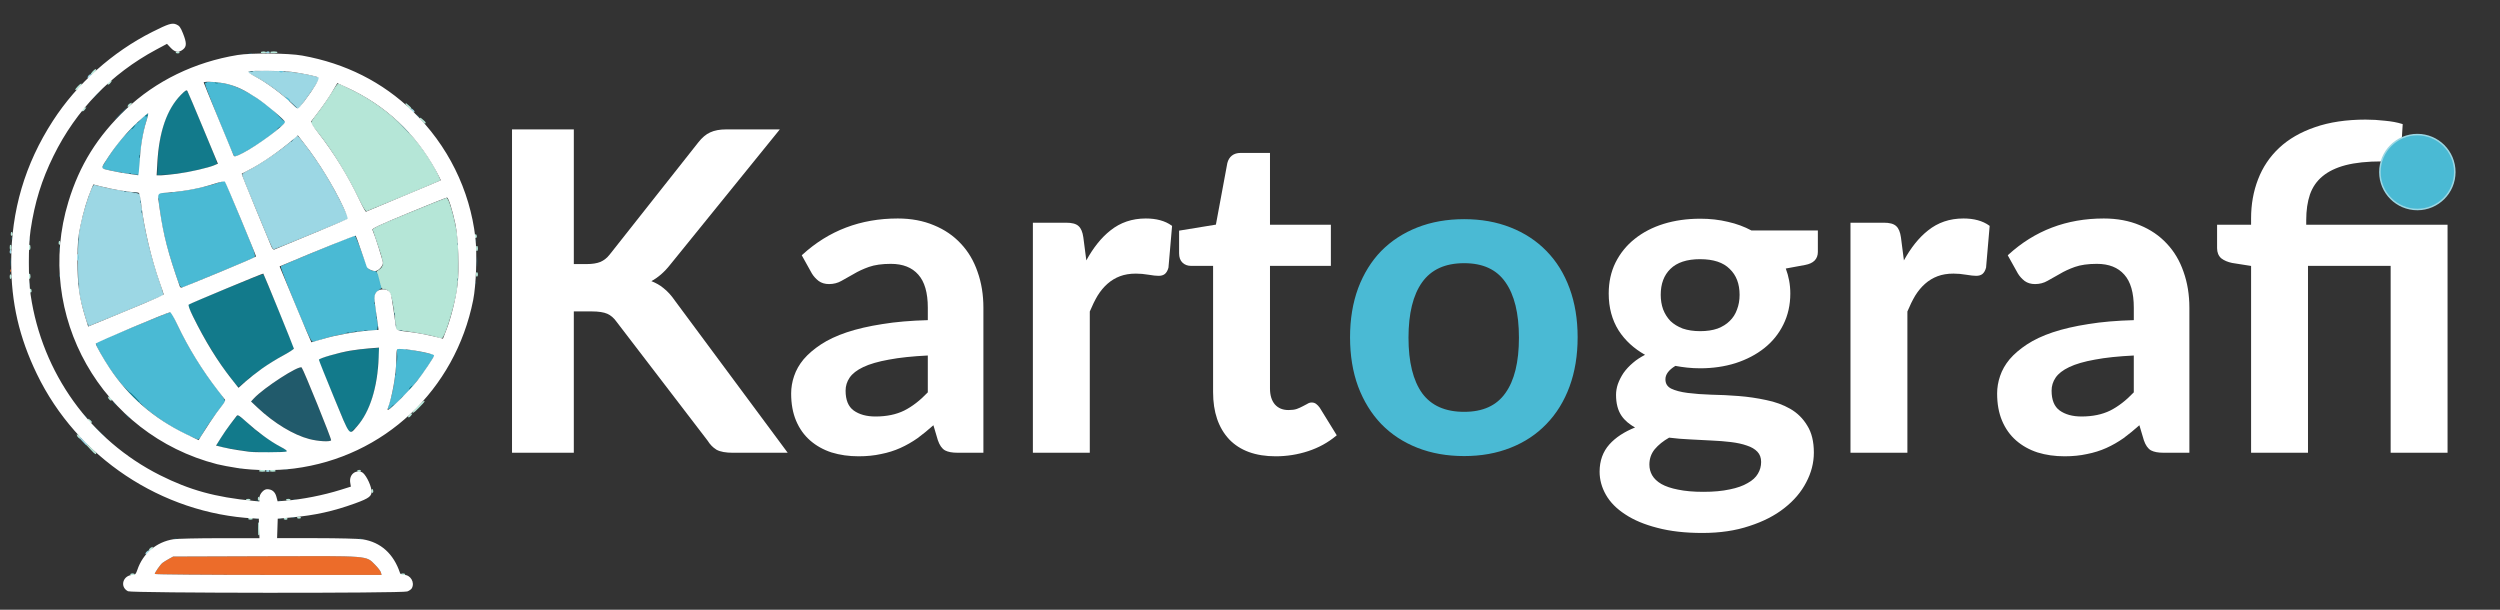<?xml version="1.0" encoding="UTF-8"?>
<svg width="1230" height="300" version="1.1" viewBox="0 0 325.44 79.375" xmlns="http://www.w3.org/2000/svg">
  <rect x="0" y="0" width="325.44" height="79.375" fill="#333333" stroke="none"/>
  <g stroke-width=".264" aria-label="Kartografi">
    <g fill="#fff">
      <path d="m74.566 34.504h1.823q1.099 0 1.823-0.289 0.723-0.318 1.244-0.984l11.542-14.609q0.723-0.926 1.504-1.273 0.81-0.376 2.025-0.376h6.711l-14.088 17.386q-1.244 1.591-2.575 2.256 0.955 0.347 1.707 0.984 0.781 0.607 1.475 1.62l14.522 19.584h-6.856q-1.389 0-2.083-0.376-0.665-0.405-1.128-1.157l-11.831-15.447q-0.55-0.781-1.273-1.099t-2.083-0.318h-2.459v18.398h-7.782v-41.83h7.782z" color="#000000" style="-inkscape-stroke:none"/>
      <path d="m66.652 16.842v42.094h8.045v-18.398h2.328c0.896 0 1.575 0.107 2.029 0.307 0.457 0.201 0.863 0.549 1.219 1.055v2e-3l11.826 15.439c5.24e-4 8.5e-4 0.001 0.001 2e-3 2e-3l0.006 0.008c0.317 0.511 0.705 0.91 1.164 1.19l0.004 2e-3 2e-3 2e-3c0.495 0.268 1.209 0.393 2.147 0.393h7.117l-14.676-19.791-2e-3 -0.004c-0.468-0.682-0.967-1.23-1.5-1.645-0.461-0.389-0.997-0.672-1.568-0.902 0.849-0.463 1.671-1.148 2.457-2.152l14.262-17.6h-6.988c-0.824 0-1.517 0.127-2.08 0.389-0.545 0.243-1.06 0.683-1.551 1.31l-11.543 14.609c-0.334 0.427-0.729 0.738-1.19 0.941-4.95e-4 1.98e-4 -0.002-1.98e-4 -2e-3 0-0.461 0.184-1.051 0.281-1.772 0.281h-1.691v-17.531zm0.264 0.264h7.518v17.529h1.955c0.744 0 1.368-0.095 1.871-0.297l2e-3 -2e-3h2e-3c0.502-0.221 0.936-0.565 1.295-1.023l11.543-14.609c0.473-0.605 0.958-1.012 1.453-1.232l2e-3 -2e-3c0.517-0.24 1.172-0.363 1.969-0.363h6.436l-13.914 17.172h-2e-3c-0.821 1.05-1.665 1.789-2.529 2.221l-0.273 0.137 0.287 0.105c0.623 0.226 1.179 0.545 1.668 0.959l4e-3 4e-3c0.508 0.395 0.991 0.924 1.447 1.59l2e-3 2e-3 14.369 19.377h-6.596c-0.913 0-1.589-0.129-2.019-0.361-0.422-0.258-0.782-0.625-1.08-1.109l-0.004-0.006-11.832-15.449-2e-3 -2e-3c-0.377-0.535-0.82-0.918-1.326-1.141-0.51-0.224-1.218-0.33-2.135-0.33h-2.592v18.398h-7.518z" color="#000000" style="-inkscape-stroke:none"/>
      <path d="m120.91 46.133q-3.095 0.145-5.207 0.55-2.112 0.376-3.385 0.984-1.273 0.607-1.823 1.417-0.55 0.81-0.55 1.765 0 1.88 1.099 2.69 1.128 0.81 2.922 0.81 2.199 0 3.789-0.781 1.62-0.81 3.153-2.43zm-16.373-12.873q5.12-4.686 12.323-4.686 2.603 0 4.657 0.868 2.054 0.839 3.471 2.372 1.417 1.504 2.141 3.616 0.752 2.112 0.752 4.628v18.745h-3.24q-1.012 0-1.562-0.289-0.55-0.318-0.868-1.244l-0.636-2.141q-1.128 1.012-2.199 1.794-1.07 0.752-2.227 1.273t-2.488 0.781q-1.302 0.289-2.893 0.289-1.88 0-3.471-0.492-1.591-0.521-2.748-1.533t-1.794-2.517-0.636-3.5q0-1.128 0.376-2.227 0.376-1.128 1.215-2.141 0.868-1.012 2.227-1.909 1.36-0.897 3.327-1.562 1.996-0.665 4.628-1.07 2.632-0.434 6.017-0.521v-1.736q0-2.98-1.273-4.397-1.273-1.446-3.674-1.446-1.736 0-2.893 0.405-1.128 0.405-1.996 0.926-0.868 0.492-1.591 0.897-0.694 0.405-1.562 0.405-0.752 0-1.273-0.376-0.521-0.405-0.839-0.926z" color="#000000" style="-inkscape-stroke:none"/>
      <path d="m116.86 28.441c-4.831 0-8.978 1.576-12.414 4.721l-0.076 0.07 0.051 0.092 1.273 2.287 2e-3 2e-3c0.221 0.361 0.513 0.682 0.871 0.961l4e-3 4e-3c0.372 0.268 0.826 0.4 1.35 0.4 0.598 0 1.144-0.14 1.627-0.422 0.482-0.27 1.013-0.569 1.592-0.896v-2e-3h2e-3c0.57-0.342 1.227-0.647 1.973-0.914 0.752-0.263 1.701-0.398 2.848-0.398 1.574 0 2.755 0.469 3.576 1.402v2e-3c0.818 0.911 1.24 2.341 1.24 4.309v1.615c-2.203 0.062-4.183 0.225-5.908 0.51-1.76 0.271-3.309 0.63-4.648 1.076-1.32 0.446-2.439 0.971-3.357 1.576-0.915 0.603-1.666 1.247-2.254 1.934l-2e-3 2e-3c-0.568 0.686-0.982 1.415-1.238 2.184-0.255 0.745-0.383 1.503-0.383 2.269 0 1.345 0.214 2.529 0.646 3.551 0.431 1.02 1.041 1.876 1.828 2.564 0.785 0.687 1.717 1.208 2.793 1.56h4e-3c1.075 0.332 2.245 0.498 3.51 0.498 1.067 0 2.04-0.098 2.918-0.293 0.896-0.175 1.734-0.438 2.516-0.789 0.779-0.351 1.53-0.779 2.25-1.285v-2e-3h2e-3c0.666-0.486 1.352-1.055 2.051-1.674l0.58 1.955 2e-3 2e-3c0.218 0.635 0.521 1.082 0.926 1.316h2e-3l2e-3 2e-3c0.396 0.208 0.937 0.305 1.625 0.305h3.371v-18.877c0-1.69-0.253-3.249-0.76-4.672v-2e-3c-0.487-1.422-1.21-2.644-2.168-3.66-0.958-1.037-2.132-1.838-3.518-2.404-1.388-0.586-2.957-0.879-4.707-0.879zm0 0.264c1.721 0 3.255 0.287 4.606 0.857l2e-3 2e-3c1.353 0.553 2.492 1.33 3.424 2.338v2e-3c0.932 0.989 1.637 2.176 2.113 3.568v2e-3c0.496 1.392 0.744 2.919 0.744 4.584v18.613h-3.107c-0.661 0-1.161-0.099-1.498-0.275-0.327-0.191-0.603-0.572-0.809-1.17l-0.693-2.334-0.154 0.139c-0.749 0.672-1.48 1.267-2.189 1.785-0.706 0.496-1.44 0.916-2.203 1.26-0.762 0.343-1.581 0.6-2.459 0.771h-4e-3c-0.857 0.19-1.811 0.287-2.863 0.287-1.241 0-2.385-0.163-3.432-0.486h-2e-3c-1.045-0.342-1.942-0.844-2.699-1.506-0.756-0.662-1.343-1.482-1.76-2.469-0.416-0.984-0.625-2.132-0.625-3.449 0-0.737 0.123-1.466 0.369-2.186 0.245-0.735 0.64-1.434 1.189-2.098l2e-3 -2e-3c0.569-0.663 1.3-1.291 2.197-1.883 0.895-0.59 1.994-1.106 3.297-1.547 1.322-0.441 2.858-0.795 4.607-1.065 1.747-0.288 3.748-0.462 6-0.52l0.129-0.004v-1.863c0-2.004-0.428-3.505-1.307-4.484-0.876-0.995-2.146-1.492-3.773-1.492-1.167 0-2.145 0.137-2.936 0.414h-2e-3c-0.759 0.272-1.43 0.583-2.018 0.936-0.577 0.327-1.107 0.625-1.588 0.895l-2e-3 2e-3c-0.442 0.258-0.938 0.387-1.496 0.387-0.479 0-0.873-0.118-1.195-0.352-0.332-0.259-0.599-0.553-0.801-0.883l-1.217-2.186c3.375-3.056 7.416-4.59 12.152-4.59zm4.182 17.289-0.139 0.008c-2.068 0.097-3.81 0.279-5.227 0.551-1.414 0.252-2.552 0.582-3.416 0.994-0.862 0.412-1.491 0.896-1.875 1.463-0.38 0.56-0.572 1.176-0.572 1.838 0 1.279 0.38 2.228 1.152 2.797h2e-3c0.779 0.559 1.782 0.836 2.998 0.836 1.481 0 2.765-0.264 3.848-0.795h2e-3c1.097-0.548 2.159-1.368 3.189-2.457l0.037-0.039zm-0.264 0.283v4.797c-1.003 1.053-2.031 1.849-3.082 2.375-1.039 0.51-2.281 0.768-3.731 0.768-1.175 0-2.117-0.265-2.842-0.785-0.694-0.511-1.047-1.356-1.047-2.584 0-0.611 0.174-1.169 0.527-1.69 0.348-0.514 0.935-0.975 1.77-1.373 0.833-0.397 1.951-0.723 3.352-0.973h2e-3c1.362-0.261 3.063-0.437 5.051-0.535z" color="#000000" style="-inkscape-stroke:none"/>
      <path d="m141.33 34.272q1.389-2.661 3.298-4.166 1.909-1.533 4.513-1.533 2.054 0 3.298 0.897l-0.463 5.352q-0.145 0.521-0.434 0.752-0.26 0.203-0.723 0.203-0.434 0-1.302-0.145-0.839-0.145-1.649-0.145-1.186 0-2.112 0.347-0.926 0.347-1.678 1.012-0.723 0.636-1.302 1.562-0.55 0.926-1.041 2.112v18.282h-7.145v-29.68h4.194q1.099 0 1.533 0.405 0.434 0.376 0.579 1.389z" color="#000000" style="-inkscape-stroke:none"/>
      <path d="m149.14 28.441c-1.762 0-3.3 0.522-4.596 1.562-1.206 0.95-2.238 2.27-3.131 3.893l-0.389-2.998c-0.099-0.69-0.296-1.182-0.623-1.467-1e-4 -9.4e-5 1e-4 -0.002 0-2e-3 -0.33-0.306-0.872-0.438-1.619-0.438h-4.326v29.943h7.408v-18.383c0.323-0.776 0.663-1.47 1.022-2.074l2e-3 -2e-3c0.379-0.607 0.805-1.117 1.275-1.531 0.49-0.433 1.034-0.762 1.637-0.988 0.6-0.225 1.289-0.338 2.066-0.338 0.532 0 1.075 0.047 1.627 0.143 0.582 0.097 1.02 0.146 1.324 0.146 0.328 0 0.599-0.072 0.803-0.23h2e-3c0.222-0.178 0.377-0.456 0.479-0.82l4e-3 -0.012 0.471-5.438-0.06-0.045c-0.857-0.618-1.987-0.922-3.375-0.922zm0 0.264c1.32 0 2.363 0.291 3.158 0.844l-0.453 5.242c-0.092 0.327-0.224 0.55-0.387 0.68-0.144 0.111-0.352 0.174-0.641 0.174-0.274 0-0.706-0.047-1.279-0.143h-2e-3c-0.566-0.097-1.123-0.146-1.67-0.146-0.804 0-1.524 0.118-2.158 0.355-0.632 0.237-1.206 0.583-1.719 1.037-0.493 0.434-0.935 0.965-1.326 1.592l-2e-3 2e-3c-0.37 0.624-0.719 1.333-1.049 2.129l-0.01 0.023v18.178h-6.883v-29.416h4.062c0.717 0 1.195 0.137 1.443 0.369l2e-3 2e-3h2e-3c0.251 0.217 0.441 0.65 0.535 1.309l0.486 3.769 0.193-0.371c0.919-1.761 2.008-3.134 3.264-4.123v-2e-3c1.25-1.004 2.722-1.504 4.432-1.504z" color="#000000" style="-inkscape-stroke:none"/>
      <path d="m166.06 59.266q-3.876 0-5.959-2.17-2.054-2.199-2.054-6.046v-16.576h-3.037q-0.579 0-0.984-0.376-0.405-0.376-0.405-1.128v-2.835l4.773-0.781 1.504-8.1q0.145-0.579 0.55-0.897 0.405-0.318 1.041-0.318h3.703v9.344h7.926v5.091h-7.926v16.084q0 1.389 0.665 2.17 0.694 0.781 1.88 0.781 0.665 0 1.099-0.145 0.463-0.174 0.781-0.347 0.347-0.174 0.607-0.318 0.26-0.174 0.521-0.174 0.318 0 0.521 0.174 0.202 0.145 0.434 0.463l2.141 3.471q-1.562 1.302-3.587 1.967-2.025 0.665-4.194 0.665z" color="#000000" style="-inkscape-stroke:none"/>
      <path d="m161.49 19.908c-0.446 0-0.827 0.113-1.123 0.346-0.294 0.231-0.494 0.56-0.596 0.969l-2e-3 0.004-1.488 8.014-4.791 0.783v2.947c0 0.525 0.145 0.944 0.447 1.225 0.293 0.272 0.658 0.412 1.072 0.412h2.906v16.443c0 2.588 0.694 4.641 2.09 6.135v2e-3c1.417 1.476 3.446 2.211 6.055 2.211 1.46 1e-6 2.873-0.224 4.236-0.672 1.365-0.448 2.575-1.113 3.629-1.992l0.088-0.072-2.203-3.572-2e-3 -0.006c-0.158-0.217-0.308-0.377-0.459-0.486-0.16-0.136-0.369-0.203-0.604-0.203-0.203 0-0.403 0.068-0.594 0.195-0.17 0.094-0.366 0.197-0.592 0.311h-2e-3l-4e-3 2e-3c-0.203 0.111-0.456 0.225-0.758 0.338-4.9e-4 1.64e-4 -1e-3 -1.63e-4 -2e-3 0-0.27 0.09-0.623 0.137-1.057 0.137-0.761 0-1.341-0.243-1.779-0.734v-2e-3c-0.418-0.491-0.635-1.178-0.635-2.082v-15.951h7.926v-5.356h-7.926v-9.344zm0 0.264h3.57v9.344h7.926v4.828h-7.926v16.215c0 0.947 0.229 1.706 0.697 2.256l2e-3 2e-3c0.488 0.549 1.159 0.824 1.978 0.824 0.453 0 0.832-0.048 1.141-0.15l2e-3 -2e-3h4e-3c0.311-0.117 0.574-0.234 0.793-0.354l4e-3 -2e-3c0.231-0.116 0.435-0.221 0.609-0.318l4e-3 -2e-3 4e-3 -0.004c0.157-0.104 0.303-0.15 0.447-0.15 0.188 0 0.326 0.047 0.436 0.141l4e-3 0.004 6e-3 0.004c0.117 0.084 0.255 0.229 0.404 0.434l2.062 3.348c-1.008 0.821-2.146 1.46-3.443 1.887-1.337 0.439-2.721 0.66-4.154 0.66-2.56 0-4.503-0.712-5.863-2.129-1.343-1.438-2.018-3.414-2.018-5.955v-16.707h-3.17c-0.357 0-0.646-0.112-0.893-0.342-0.238-0.221-0.363-0.553-0.363-1.031v-2.723l4.754-0.777 1.52-8.184v-2e-3c0.091-0.362 0.257-0.632 0.502-0.824 0.244-0.191 0.559-0.289 0.961-0.289z" color="#000000" style="-inkscape-stroke:none"/>
    </g>
    <g fill="#4abad4">
      <path d="m190.6 28.66q3.298 0 5.988 1.07 2.719 1.07 4.628 3.037 1.938 1.967 2.98 4.802t1.041 6.335q0 3.529-1.041 6.364t-2.98 4.831q-1.909 1.996-4.628 3.066-2.69 1.07-5.988 1.07-3.327 0-6.046-1.07-2.719-1.07-4.657-3.066-1.909-1.996-2.98-4.831-1.041-2.835-1.041-6.364 0-3.5 1.041-6.335 1.07-2.835 2.98-4.802 1.938-1.967 4.657-3.037 2.719-1.07 6.046-1.07zm0 25.08q3.703 0 5.467-2.488 1.794-2.488 1.794-7.29 0-4.802-1.794-7.319-1.765-2.517-5.467-2.517-3.761 0-5.583 2.546-1.794 2.517-1.794 7.29t1.794 7.29q1.822 2.488 5.583 2.488z" color="#000000" style="-inkscape-stroke:none"/>
      <path d="m190.6 28.529c-2.232 0-4.264 0.358-6.094 1.078-1.829 0.72-3.398 1.744-4.703 3.068h-2e-3c-1.286 1.325-2.289 2.943-3.008 4.848v2e-3c-0.7 1.906-1.049 4.034-1.049 6.381 0 2.366 0.348 4.502 1.049 6.408v2e-3c0.719 1.905 1.722 3.531 3.008 4.875 1.305 1.344 2.876 2.378 4.705 3.098 1.83 0.72 3.862 1.08 6.094 1.08 2.212 0 4.225-0.36 6.035-1.08 1.829-0.72 3.389-1.753 4.676-3.098 1.306-1.345 2.308-2.972 3.008-4.877 0.7-1.907 1.051-4.042 1.051-6.408 0-2.347-0.35-4.474-1.051-6.381-0.7-1.905-1.702-3.524-3.008-4.85-1.286-1.325-2.846-2.349-4.674-3.068h-2e-3c-1.81-0.72-3.823-1.078-6.035-1.078zm0 0.264c2.184 0 4.163 0.354 5.939 1.06 1.797 0.707 3.323 1.708 4.582 3.006v2e-3c1.278 1.297 2.263 2.88 2.951 4.754 0.688 1.873 1.033 3.971 1.033 6.291 0 2.34-0.345 4.445-1.033 6.318-0.689 1.875-1.673 3.466-2.951 4.783v2e-3c-1.259 1.317-2.785 2.328-4.582 3.035-1.776 0.707-3.755 1.06-5.939 1.06-2.204 0-4.202-0.354-5.998-1.06-1.797-0.707-3.333-1.72-4.611-3.037-1.259-1.316-2.241-2.909-2.949-4.783-0.688-1.873-1.035-3.978-1.035-6.318 0-2.32 0.347-4.418 1.035-6.291 0.708-1.873 1.691-3.457 2.949-4.754 1.279-1.298 2.814-2.3 4.611-3.008 1.796-0.707 3.794-1.06 5.998-1.06zm0 5.203c-2.537 0-4.452 0.87-5.691 2.602-1.218 1.71-1.816 4.167-1.816 7.365 0 3.199 0.598 5.657 1.816 7.367h2e-3c1.24 1.693 3.153 2.543 5.689 2.543 2.498 0 4.373-0.849 5.574-2.543 1.219-1.691 1.818-4.149 1.818-7.367 0-3.218-0.6-5.684-1.818-7.394-1.201-1.713-3.076-2.572-5.574-2.572zm0 0.264c2.439 0 4.208 0.819 5.359 2.461 1.173 1.646 1.77 4.057 1.77 7.242 0 3.185-0.597 5.587-1.77 7.213v2e-3c-1.151 1.623-2.92 2.432-5.359 2.432-2.478 0-4.287-0.81-5.477-2.434-1.173-1.646-1.77-4.047-1.77-7.213 0-3.166 0.597-5.567 1.77-7.213 1.19-1.662 2.999-2.49 5.477-2.49z" color="#000000" style="-inkscape-stroke:none"/>
    </g>
    <g fill="#fff">
      <path d="m221.32 43.24q1.331 0 2.314-0.347 0.984-0.376 1.62-1.012 0.665-0.636 0.984-1.533 0.347-0.897 0.347-1.967 0-2.199-1.331-3.471-1.302-1.302-3.934-1.302t-3.963 1.302q-1.302 1.273-1.302 3.471 0 1.041 0.318 1.938 0.347 0.897 0.984 1.562 0.665 0.636 1.649 1.012 1.012 0.347 2.314 0.347zm8.071 16.894q0-0.868-0.521-1.417-0.521-0.55-1.417-0.839-0.897-0.318-2.112-0.463-1.186-0.145-2.546-0.202-1.331-0.087-2.777-0.145-1.417-0.058-2.777-0.231-1.186 0.665-1.938 1.562-0.723 0.897-0.723 2.083 0 0.781 0.376 1.446 0.405 0.694 1.244 1.186 0.868 0.492 2.227 0.752 1.36 0.289 3.327 0.289 1.996 0 3.442-0.318 1.446-0.289 2.372-0.839 0.955-0.521 1.389-1.273 0.434-0.723 0.434-1.591zm7.116-29.998v2.661q0 1.273-1.533 1.562l-2.661 0.492q0.607 1.533 0.607 3.356 0 2.199-0.897 3.992-0.868 1.765-2.43 3.009t-3.703 1.938q-2.112 0.665-4.571 0.665-0.868 0-1.678-0.087-0.81-0.087-1.591-0.231-1.389 0.839-1.389 1.88 0 0.897 0.81 1.331 0.839 0.405 2.199 0.579 1.36 0.174 3.095 0.231 1.736 0.029 3.558 0.174 1.822 0.145 3.558 0.521 1.736 0.347 3.095 1.128 1.36 0.781 2.17 2.141 0.839 1.331 0.839 3.442 0 1.967-0.984 3.818-0.955 1.851-2.806 3.298-1.822 1.446-4.513 2.314-2.661 0.897-6.075 0.897-3.356 0-5.843-0.665-2.488-0.636-4.137-1.736-1.649-1.07-2.459-2.488t-0.81-2.951q0-2.083 1.244-3.471 1.273-1.417 3.471-2.256-1.186-0.607-1.88-1.62t-0.694-2.661q0-0.665 0.231-1.36 0.26-0.723 0.723-1.417 0.492-0.694 1.215-1.302 0.723-0.636 1.707-1.128-2.256-1.215-3.558-3.24-1.273-2.025-1.273-4.744 0-2.199 0.868-3.963 0.897-1.794 2.459-3.037 1.591-1.273 3.732-1.938 2.17-0.665 4.715-0.665 1.909 0 3.587 0.405 1.678 0.376 3.066 1.128z" color="#000000" style="-inkscape-stroke:none"/>
      <path d="m221.32 28.471c-1.709 0-3.294 0.224-4.754 0.672-1.441 0.448-2.701 1.101-3.775 1.961-1.056 0.841-1.888 1.87-2.494 3.082-0.588 1.196-0.881 2.538-0.881 4.021 0 1.833 0.43 3.442 1.293 4.814 0.844 1.312 2.002 2.359 3.436 3.166-0.582 0.307-1.117 0.643-1.559 1.031-0.49 0.411-0.903 0.853-1.238 1.326v2e-3h-2e-3c-0.314 0.471-0.559 0.954-0.736 1.447l-2e-3 2e-3c-0.158 0.475-0.238 0.944-0.238 1.402 0 1.118 0.237 2.032 0.719 2.734 0.433 0.632 1.046 1.116 1.756 1.516-1.385 0.556-2.513 1.281-3.338 2.199-0.851 0.95-1.277 2.144-1.277 3.559 0 1.045 0.278 2.053 0.828 3.016 0.552 0.966 1.389 1.811 2.502 2.533 1.114 0.743 2.506 1.327 4.174 1.754 1.673 0.447 3.631 0.67 5.877 0.67 2.286 0 4.325-0.301 6.115-0.904 1.806-0.582 3.325-1.36 4.555-2.336 1.246-0.974 2.194-2.088 2.84-3.34 0.665-1.251 1-2.546 1-3.879 0-1.424-0.282-2.598-0.857-3.512l-2e-3 -2e-3c-0.551-0.924-1.29-1.655-2.215-2.186-0.92-0.528-1.966-0.909-3.135-1.143h-2e-3c-1.162-0.252-2.352-0.427-3.572-0.523-1.217-0.097-2.405-0.154-3.564-0.174h-2e-3c-1.153-0.038-2.181-0.115-3.082-0.23-0.896-0.114-1.614-0.306-2.154-0.566h-2e-3c-0.503-0.271-0.736-0.655-0.736-1.211 0-0.626 0.417-1.202 1.295-1.742 0.504 0.092 1.017 0.169 1.539 0.225 0.545 0.058 1.108 0.088 1.691 0.088 1.651 0 3.189-0.224 4.611-0.672 1.44-0.467 2.689-1.121 3.744-1.961 1.056-0.841 1.88-1.859 2.467-3.053 0.607-1.215 0.91-2.567 0.91-4.051 0-1.174-0.215-2.25-0.59-3.25l2.535-0.469c0.528-0.1 0.94-0.286 1.221-0.572 0.281-0.286 0.42-0.668 0.42-1.119v-2.793h-8.645c-0.927-0.497-1.945-0.875-3.059-1.125-1.129-0.272-2.334-0.408-3.615-0.408zm0 0.264c1.264 0 2.449 0.133 3.557 0.4v2e-3h2e-3c1.108 0.248 2.119 0.62 3.033 1.115l0.029 0.016h8.434v2.529c0 0.398-0.113 0.701-0.344 0.936-0.23 0.235-0.588 0.405-1.082 0.498l-2.818 0.52 0.061 0.15c0.398 1.006 0.598 2.106 0.598 3.307 0 1.448-0.295 2.757-0.883 3.934-0.57 1.159-1.368 2.145-2.394 2.963-1.028 0.818-2.248 1.457-3.662 1.916-1.393 0.439-2.903 0.66-4.529 0.66-0.574 0-1.129-0.029-1.664-0.086-0.537-0.058-1.063-0.135-1.58-0.23l-0.049-0.01-0.043 0.025c-0.946 0.572-1.453 1.241-1.453 1.994 0 0.638 0.306 1.14 0.879 1.447h4e-3l2e-3 2e-3c0.578 0.279 1.323 0.473 2.238 0.59 0.912 0.116 1.947 0.194 3.107 0.232h4e-3c1.154 0.019 2.337 0.078 3.549 0.174 1.209 0.096 2.39 0.268 3.541 0.518l2e-3 2e-3c1.145 0.229 2.162 0.598 3.055 1.111 0.888 0.51 1.594 1.208 2.123 2.096l2e-3 2e-3c0.542 0.861 0.818 1.983 0.818 3.373 0 1.289-0.322 2.539-0.969 3.756v2e-3c-0.627 1.216-1.548 2.3-2.769 3.254h-2e-3c-1.2 0.953-2.689 1.718-4.471 2.293h-2e-3c-1.758 0.592-3.769 0.891-6.033 0.891-2.228 0-4.164-0.222-5.809-0.662h-2e-3c-1.648-0.421-3.012-0.994-4.096-1.717l-2e-3 -2e-3c-1.085-0.704-1.888-1.518-2.416-2.441-0.53-0.927-0.793-1.888-0.793-2.887 0-1.362 0.404-2.482 1.211-3.383 0.832-0.927 1.969-1.667 3.42-2.221l0.277-0.105-0.264-0.135c-0.774-0.396-1.382-0.922-1.832-1.578-0.444-0.647-0.672-1.505-0.672-2.586 0-0.428 0.075-0.866 0.225-1.316v-2e-3c0.169-0.469 0.405-0.93 0.707-1.383l2e-3 -0.004c0.32-0.452 0.716-0.876 1.189-1.273l2e-3 -2e-3c0.473-0.416 1.033-0.786 1.68-1.109l0.227-0.113-0.225-0.121c-1.486-0.8-2.652-1.863-3.508-3.193l-2e-3 -2e-3c-0.834-1.327-1.252-2.881-1.252-4.672 0-1.448 0.287-2.748 0.855-3.904v-2e-3c0.59-1.179 1.395-2.175 2.422-2.992 1.047-0.838 2.276-1.475 3.689-1.914 1.433-0.439 2.99-0.66 4.676-0.66zm0 4.74c-1.777 0-3.136 0.442-4.055 1.34-0.895 0.875-1.342 2.075-1.342 3.566 0 0.708 0.109 1.369 0.326 1.982l2e-3 2e-3c0.237 0.613 0.573 1.149 1.01 1.605l2e-3 0.004 2e-3 2e-3c0.458 0.438 1.024 0.783 1.693 1.039l2e-3 2e-3h2e-3c0.691 0.237 1.478 0.354 2.357 0.354 0.899 0 1.684-0.116 2.357-0.354h2e-3l2e-3 -2e-3c0.669-0.256 1.225-0.601 1.664-1.039l2e-3 -2e-3c0.456-0.437 0.795-0.967 1.014-1.58v-2e-3c0.237-0.614 0.355-1.285 0.355-2.012 0-1.491-0.456-2.69-1.369-3.564-0.899-0.899-2.251-1.342-4.027-1.342zm0 0.264c1.733 0 3.005 0.427 3.842 1.264v2e-3h2e-3c0.86 0.822 1.289 1.938 1.289 3.377 0 0.699-0.113 1.337-0.338 1.918v2e-3l-2e-3 2e-3c-0.206 0.58-0.52 1.072-0.949 1.482l-2e-3 2e-3c-0.409 0.409-0.933 0.737-1.574 0.982-0.637 0.224-1.393 0.338-2.268 0.338-0.856 0-1.613-0.114-2.272-0.34-0.638-0.244-1.168-0.57-1.596-0.979l-2e-3 -2e-3c-6.2e-4 -5.86e-4 -1e-3 -0.001-2e-3 -2e-3 -0.41-0.429-0.726-0.932-0.951-1.512-0.207-0.583-0.311-1.212-0.311-1.893 0-1.44 0.421-2.555 1.262-3.377 0.856-0.837 2.138-1.266 3.871-1.266zm-4.106 22.961-0.037 0.021c-0.802 0.45-1.462 0.982-1.975 1.594h-2e-3v2e-3c-0.5 0.62-0.752 1.347-0.752 2.164 0 0.542 0.131 1.049 0.393 1.512v2e-3c0.283 0.485 0.716 0.896 1.291 1.232l2e-3 2e-3c0.595 0.337 1.35 0.59 2.266 0.766 0.919 0.196 2.036 0.293 3.353 0.293 1.338 0 2.494-0.107 3.471-0.322 0.972-0.195 1.775-0.476 2.408-0.852 0.652-0.355 1.134-0.795 1.438-1.32 0.301-0.502 0.453-1.058 0.453-1.658 0-0.605-0.186-1.118-0.557-1.51-0.364-0.384-0.857-0.673-1.469-0.871-0.61-0.216-1.323-0.373-2.141-0.471-0.793-0.097-1.645-0.164-2.553-0.203h-4e-3c-0.887-0.058-1.813-0.106-2.777-0.145-0.941-0.038-1.863-0.115-2.766-0.23zm0.066 0.271c0.893 0.112 1.803 0.191 2.732 0.229 0.963 0.039 1.887 0.087 2.773 0.145h4e-3c0.903 0.038 1.748 0.105 2.535 0.201 0.802 0.096 1.496 0.249 2.082 0.457h2e-3l2e-3 2e-3c0.582 0.188 1.034 0.455 1.363 0.803 0.323 0.341 0.484 0.776 0.484 1.328 0 0.557-0.139 1.059-0.416 1.522v2e-3c-0.275 0.477-0.718 0.886-1.338 1.225h-0.002l-2e-3 2e-3c-0.6 0.356-1.376 0.631-2.33 0.822h-4e-3c-0.952 0.209-2.09 0.316-3.414 0.316-1.305 0-2.405-0.097-3.299-0.287h-2e-3c-0.895-0.172-1.624-0.419-2.185-0.736l-2e-3 -2e-3c-0.543-0.319-0.939-0.697-1.195-1.137-0.239-0.424-0.357-0.882-0.357-1.381 0-0.763 0.228-1.423 0.691-1.998l2e-3 -2e-3c0.483-0.576 1.111-1.077 1.875-1.51z" color="#000000" style="-inkscape-stroke:none"/>
      <path d="m247.76 34.272q1.389-2.661 3.298-4.166 1.909-1.533 4.513-1.533 2.054 0 3.298 0.897l-0.463 5.352q-0.145 0.521-0.434 0.752-0.26 0.203-0.723 0.203-0.434 0-1.302-0.145-0.839-0.145-1.649-0.145-1.186 0-2.112 0.347-0.926 0.347-1.678 1.012-0.723 0.636-1.302 1.562-0.55 0.926-1.041 2.112v18.282h-7.145v-29.68h4.194q1.099 0 1.533 0.405 0.434 0.376 0.579 1.389z" color="#000000" style="-inkscape-stroke:none"/>
      <path d="m255.57 28.441c-1.762 0-3.298 0.522-4.594 1.562-1.206 0.95-2.24 2.271-3.133 3.894l-0.387-3c-0.099-0.69-0.296-1.182-0.623-1.467-1e-4 -9.4e-5 1e-4 -0.002 0-2e-3 -0.33-0.306-0.872-0.438-1.619-0.438h-4.326v29.943h7.408v-18.383c0.323-0.776 0.663-1.47 1.022-2.074l2e-3 -2e-3c0.379-0.607 0.805-1.117 1.275-1.531 0.49-0.433 1.034-0.762 1.637-0.988 0.6-0.225 1.289-0.338 2.066-0.338 0.532 0 1.073 0.047 1.625 0.143h2e-3c0.582 0.097 1.018 0.146 1.322 0.146 0.328 0 0.601-0.072 0.805-0.23h2e-3c0.222-0.178 0.377-0.456 0.479-0.82l4e-3 -0.012 0.469-5.438-0.06-0.045c-0.857-0.618-1.987-0.922-3.375-0.922zm0 0.264c1.321 0 2.365 0.292 3.16 0.846l-0.453 5.24c-0.092 0.327-0.224 0.55-0.387 0.68-0.144 0.112-0.353 0.174-0.643 0.174-0.275 0-0.704-0.047-1.279-0.143-0.566-0.098-1.122-0.146-1.67-0.146-0.804 0-1.524 0.118-2.158 0.355-0.632 0.237-1.206 0.583-1.719 1.037-0.493 0.434-0.935 0.965-1.326 1.592h-2e-3v2e-3c-0.37 0.624-0.721 1.333-1.051 2.129l-0.01 0.023v18.178h-6.881v-29.416h4.062c0.717 0 1.195 0.137 1.443 0.369l2e-3 2e-3h2e-3c0.251 0.217 0.439 0.65 0.533 1.309l0.488 3.769 0.193-0.371c0.919-1.761 2.008-3.134 3.264-4.123v-2e-3c1.25-1.004 2.72-1.504 4.43-1.504z" color="#000000" style="-inkscape-stroke:none"/>
      <path d="m277.9 46.133q-3.095 0.145-5.207 0.55-2.112 0.376-3.385 0.984t-1.822 1.417q-0.55 0.81-0.55 1.765 0 1.88 1.099 2.69 1.128 0.81 2.922 0.81 2.199 0 3.79-0.781 1.62-0.81 3.153-2.43zm-16.373-12.873q5.12-4.686 12.323-4.686 2.603 0 4.657 0.868 2.054 0.839 3.471 2.372 1.417 1.504 2.141 3.616 0.752 2.112 0.752 4.628v18.745h-3.24q-1.012 0-1.562-0.289-0.55-0.318-0.868-1.244l-0.636-2.141q-1.128 1.012-2.199 1.794-1.07 0.752-2.227 1.273t-2.488 0.781q-1.302 0.289-2.893 0.289-1.88 0-3.471-0.492-1.591-0.521-2.748-1.533-1.157-1.012-1.794-2.517t-0.636-3.5q0-1.128 0.376-2.227 0.376-1.128 1.215-2.141 0.868-1.012 2.227-1.909t3.327-1.562q1.996-0.665 4.628-1.07 2.632-0.434 6.017-0.521v-1.736q0-2.98-1.273-4.397-1.273-1.446-3.674-1.446-1.736 0-2.893 0.405-1.128 0.405-1.996 0.926-0.868 0.492-1.591 0.897-0.694 0.405-1.562 0.405-0.752 0-1.273-0.376-0.521-0.405-0.839-0.926z" color="#000000" style="-inkscape-stroke:none"/>
      <path d="m273.85 28.441c-4.831 0-8.976 1.576-12.412 4.721l-0.076 0.07 0.049 0.092 1.275 2.287 2e-3 2e-3c0.221 0.361 0.511 0.682 0.869 0.961l4e-3 4e-3c0.372 0.268 0.826 0.4 1.35 0.4 0.598 0 1.144-0.14 1.627-0.422 0.482-0.27 1.013-0.569 1.592-0.896l2e-3 -2e-3c0.57-0.342 1.227-0.647 1.973-0.914 0.752-0.263 1.703-0.398 2.85-0.398 1.574 0 2.753 0.469 3.574 1.402l2e-3 2e-3c0.818 0.911 1.238 2.341 1.238 4.309v1.615c-2.202 0.062-4.181 0.225-5.906 0.51-1.761 0.271-3.309 0.63-4.648 1.076h-2e-3c-1.32 0.446-2.437 0.971-3.356 1.576-0.915 0.603-1.668 1.247-2.256 1.934v2e-3h-2e-3c-0.568 0.686-0.982 1.415-1.238 2.184-0.255 0.745-0.383 1.503-0.383 2.269 0 1.345 0.214 2.529 0.646 3.551 0.431 1.02 1.041 1.876 1.828 2.564 0.786 0.687 1.719 1.208 2.795 1.56h2e-3c1.075 0.332 2.245 0.498 3.51 0.498 1.067 0 2.04-0.098 2.918-0.293 0.896-0.175 1.736-0.438 2.518-0.789 0.779-0.351 1.528-0.779 2.248-1.285l2e-3 -2e-3c0.666-0.486 1.352-1.055 2.051-1.674l0.582 1.955v2e-3c0.218 0.635 0.521 1.082 0.926 1.316h4e-3l2e-3 2e-3c0.396 0.208 0.936 0.305 1.623 0.305h3.371v-18.877c0-1.691-0.253-3.25-0.76-4.674-0.487-1.422-1.211-2.644-2.168-3.66-0.958-1.036-2.131-1.838-3.516-2.404h-2e-3c-1.387-0.586-2.957-0.879-4.707-0.879zm0 0.264c1.721 0 3.255 0.287 4.606 0.857h2e-3v2e-3c1.353 0.553 2.492 1.33 3.424 2.338v2e-3h2e-3c0.932 0.989 1.635 2.176 2.111 3.568v2e-3c0.496 1.392 0.744 2.919 0.744 4.584v18.613h-3.107c-0.662 0-1.161-0.099-1.498-0.275h-2e-3c-0.326-0.191-0.599-0.573-0.805-1.17l-0.695-2.334-0.154 0.139c-0.749 0.672-1.478 1.267-2.188 1.785-0.706 0.496-1.442 0.916-2.205 1.26-0.762 0.343-1.581 0.6-2.459 0.771h-2e-3c-0.857 0.19-1.812 0.287-2.865 0.287-1.241 0-2.384-0.163-3.43-0.486h-2e-3c-1.045-0.342-1.944-0.844-2.701-1.506-0.756-0.662-1.341-1.482-1.758-2.469-0.416-0.984-0.627-2.132-0.627-3.449 0-0.737 0.123-1.466 0.369-2.186 0.245-0.735 0.64-1.434 1.19-2.098l2e-3 -2e-3c0.569-0.663 1.302-1.291 2.199-1.883 0.894-0.59 1.993-1.106 3.295-1.547 1.322-0.441 2.858-0.795 4.607-1.065h2e-3c1.747-0.288 3.746-0.462 5.998-0.52l0.129-0.004v-1.863c0-2.004-0.428-3.505-1.307-4.484-0.876-0.995-2.144-1.492-3.772-1.492-1.167 0-2.147 0.137-2.938 0.414-0.759 0.272-1.432 0.583-2.019 0.936-0.577 0.327-1.107 0.625-1.588 0.895v2e-3h-2e-3c-0.442 0.258-0.938 0.387-1.496 0.387-0.479 0-0.873-0.118-1.195-0.352-0.332-0.259-0.599-0.553-0.801-0.883l-2e-3 -0.004-1.215-2.182c3.375-3.056 7.416-4.59 12.152-4.59zm4.182 17.289-0.139 0.008c-2.068 0.097-3.808 0.279-5.225 0.551-1.414 0.252-2.552 0.582-3.416 0.994-0.862 0.412-1.491 0.896-1.875 1.463-0.38 0.56-0.572 1.176-0.572 1.838 0 1.279 0.38 2.228 1.152 2.797h2e-3c0.779 0.559 1.782 0.836 2.998 0.836 1.481 0 2.765-0.264 3.848-0.795 1.097-0.548 2.159-1.368 3.189-2.457l0.037-0.039zm-0.264 0.285v4.795c-1.003 1.053-2.029 1.849-3.08 2.375-1.039 0.51-2.28 0.768-3.731 0.768-1.175 0-2.119-0.265-2.844-0.785-0.694-0.511-1.045-1.356-1.045-2.584 0-0.611 0.172-1.169 0.525-1.69 0.348-0.514 0.937-0.975 1.772-1.373 0.833-0.397 1.949-0.723 3.35-0.973h2e-3c1.362-0.261 3.064-0.435 5.051-0.533z" color="#000000" style="-inkscape-stroke:none"/>
      <path d="m293.17 58.803v-24.299l-2.575-0.405q-0.839-0.174-1.36-0.579-0.492-0.434-0.492-1.215v-2.922h4.426v-0.955q0-2.719 0.897-5.033 0.897-2.343 2.719-4.05 1.822-1.707 4.599-2.661 2.806-0.984 6.596-0.984 1.215 0 2.459 0.145 1.273 0.116 2.199 0.405l-0.231 3.703q-0.058 0.665-0.723 0.81-0.665 0.116-1.649 0.116-2.806 0-4.715 0.492-1.88 0.492-3.066 1.475-1.157 0.955-1.678 2.43-0.492 1.446-0.492 3.385v0.723h18.398v29.42h-7.145v-24.328h-11.021v24.328z" color="#000000" style="-inkscape-stroke:none"/>
      <path d="m307.98 15.568c-2.538 0-4.75 0.33-6.639 0.992-1.866 0.641-3.416 1.537-4.646 2.689-1.229 1.151-2.147 2.518-2.752 4.098-0.604 1.559-0.906 3.255-0.906 5.082v0.822h-4.426v3.053c0 0.548 0.18 0.999 0.537 1.315l2e-3 2e-3 4e-3 0.004c0.367 0.285 0.84 0.485 1.414 0.604h2e-3l2.467 0.389v24.318h7.408v-24.328h10.76v24.328h7.408v-29.684h-18.398v-0.592c0-1.28 0.163-2.393 0.484-3.34v-2e-3c0.34-0.962 0.884-1.75 1.637-2.371 0.773-0.641 1.776-1.125 3.016-1.449 1.258-0.324 2.819-0.488 4.682-0.488 0.661 0 1.218-0.038 1.672-0.117h6e-3c0.242-0.053 0.442-0.157 0.584-0.316s0.221-0.368 0.242-0.611v-2e-3l0.238-3.807-0.098-0.031c-0.628-0.196-1.369-0.332-2.223-0.41h-4e-3c-0.833-0.097-1.657-0.146-2.471-0.146zm0 0.264c0.805 0 1.619 0.049 2.443 0.145h4e-3c0.803 0.073 1.482 0.207 2.07 0.383l-0.223 3.582c-0.017 0.2-0.079 0.348-0.178 0.459-0.098 0.11-0.24 0.188-0.438 0.232-5.1e-4 9e-5 -1e-3 -8.9e-5 -2e-3 0-0.433 0.075-0.975 0.115-1.625 0.115-1.878 0-3.46 0.162-4.748 0.494v2e-3c-1.268 0.332-2.308 0.829-3.117 1.5-0.79 0.651-1.362 1.484-1.717 2.488l-2e-3 2e-3c-0.334 0.981-0.498 2.123-0.498 3.426v0.855h18.398v29.156h-6.883v-24.328h-11.283v24.328h-6.883v-24.281l-2.68-0.42-6e-3 -2e-3c-0.54-0.112-0.969-0.299-1.295-0.551-0.296-0.263-0.445-0.622-0.445-1.113v-2.789h4.426v-1.086c0-1.798 0.297-3.46 0.889-4.986 0.591-1.544 1.485-2.877 2.686-4.002 1.2-1.123 2.716-2.001 4.553-2.633 1.853-0.65 4.038-0.977 6.553-0.977z" color="#000000" style="-inkscape-stroke:none"/>
    </g>
  </g>
  <circle cx="314.68" cy="22.396" r="4.874" fill="#4abad4" stroke="#9bd7e4" stroke-width=".2"/>
  <g stroke-width=".145">
    <path d="m17.068 74.743c0.1-0.04 0.263-0.04 0.362 0 0.1 0.04 0.018 0.073-0.181 0.073-0.199 0-0.281-0.033-0.181-0.073zm35.205 0c0.1-0.04 0.263-0.04 0.362 0s0.018 0.073-0.181 0.073-0.281-0.033-0.181-0.073zm-32.851-3.146c0-0.03 0.114-0.144 0.254-0.254 0.23-0.18 0.235-0.175 0.055 0.055-0.189 0.241-0.308 0.318-0.308 0.199zm14.249-2.77c-4.36e-4 -0.717 0.024-1.029 0.054-0.693 0.03 0.336 0.031 0.923 1e-3 1.304-0.03 0.381-0.055 0.106-0.055-0.611zm-1.247-1.327c0.1-0.04 0.263-0.04 0.362 0 0.1 0.04 0.018 0.073-0.181 0.073-0.199 0-0.281-0.033-0.181-0.073zm4.645-3e-3c0.105-0.042 0.23-0.037 0.278 0.011 0.048 0.048-0.037 0.082-0.19 0.076-0.169-7e-3 -0.203-0.041-0.088-0.087zm1.738-0.145c0.105-0.042 0.23-0.037 0.278 0.011 0.048 0.048-0.037 0.082-0.19 0.076-0.169-7e-3 -0.203-0.041-0.088-0.087zm-6.673-2.315c0.1-0.04 0.263-0.04 0.362 0 0.1 0.04 0.018 0.073-0.181 0.073-0.199 0-0.281-0.033-0.181-0.073zm1.496-0.133c0.007-0.169 0.041-0.203 0.088-0.087 0.042 0.105 0.037 0.23-0.011 0.278-0.048 0.048-0.082-0.037-0.076-0.19zm3.719 0.133c0.1-0.04 0.263-0.04 0.362 0 0.1 0.04 0.018 0.073-0.181 0.073-0.199 0-0.281-0.033-0.181-0.073zm11.058-1.148c7e-3 -0.169 0.041-0.203 0.088-0.087 0.042 0.105 0.037 0.23-0.011 0.278-0.048 0.048-0.082-0.037-0.076-0.19zm-14.534-2.626c0.18-0.035 0.441-0.033 0.58 3e-3 0.139 0.036-9e-3 0.065-0.328 0.063-0.319-1e-3 -0.432-0.031-0.252-0.066zm1.375 2e-3c0.139-0.036 0.368-0.036 0.507 0 0.139 0.036 0.025 0.066-0.254 0.066-0.279 0-0.393-0.03-0.254-0.066zm11.382 1e-3c0.105-0.042 0.23-0.037 0.278 0.011 0.048 0.048-0.037 0.082-0.19 0.076-0.169-7e-3 -0.203-0.041-0.088-0.087zm-34.822-2.835-0.573-0.616 0.616 0.573c0.573 0.533 0.682 0.659 0.573 0.659-0.024 0-0.301-0.277-0.616-0.616zm-1.678-1.666c-0.18-0.23-0.175-0.235 0.055-0.055 0.139 0.109 0.254 0.223 0.254 0.254 0 0.119-0.119 0.043-0.308-0.199zm1.449-2.028c-0.18-0.23-0.175-0.235 0.055-0.055 0.139 0.109 0.254 0.223 0.254 0.254 0 0.119-0.119 0.043-0.308-0.199zm41.598-0.526c0-0.03 0.114-0.144 0.254-0.254 0.23-0.18 0.235-0.175 0.055 0.055-0.189 0.241-0.308 0.318-0.308 0.199zm1.231-1.249c0.392-0.398 0.746-0.724 0.786-0.724 0.04 0-0.249 0.326-0.641 0.724-0.392 0.398-0.746 0.724-0.786 0.724-0.04 0 0.249-0.326 0.641-0.724zm-40.222-1.122c-0.18-0.23-0.175-0.235 0.055-0.055 0.139 0.109 0.254 0.223 0.254 0.254 0 0.119-0.119 0.043-0.308-0.199zm42.467-8.083c-0.81-0.254-3.922-0.791-4.582-0.791-0.467 0-0.489-0.024-0.496-0.543-4e-3 -0.299-0.126-1.346-0.272-2.326-0.288-1.932-0.543-2.431-1.288-2.519-0.334-0.04-0.401-0.157-0.644-1.125l-0.271-1.081 0.361-0.263c0.614-0.447 0.596-0.88-0.129-3.01-0.366-1.074-0.695-2.051-0.731-2.171-0.05-0.166 1.041-0.67 4.609-2.131 2.571-1.052 4.764-1.933 4.874-1.956 0.243-0.051 0.874 2.026 1.262 4.16 0.357 1.96 0.358 6.248 2e-3 8.112-0.456 2.39-1.574 5.876-1.878 5.858-0.091-0.005-0.459-0.102-0.817-0.214zm-52.724-5.946c0.007-0.169 0.041-0.203 0.088-0.088 0.042 0.105 0.037 0.23-0.011 0.278-0.048 0.048-0.082-0.037-0.076-0.19zm-2.596-1.799c0-0.199 0.033-0.281 0.073-0.181 0.04 0.1 0.04 0.263 0 0.362-0.04 0.1-0.073 0.018-0.073-0.181zm2.468-0.072c0.003-0.239 0.035-0.319 0.072-0.178 0.037 0.141 0.034 0.337-0.005 0.435-0.04 0.098-0.07-0.017-0.067-0.256zm58.235-0.217c0-0.199 0.033-0.281 0.073-0.181 0.04 0.1 0.04 0.263 0 0.362-0.04 0.1-0.073 0.018-0.073-0.181zm5e-3 -3.405c3e-3 -0.239 0.035-0.319 0.072-0.178 0.037 0.141 0.034 0.337-5e-3 0.435-0.04 0.098-0.07-0.017-0.067-0.256zm-60.703-0.145c0.003-0.239 0.035-0.319 0.072-0.178 0.037 0.141 0.034 0.337-0.005 0.435-0.04 0.098-0.07-0.017-0.067-0.256zm2.463 0c0.003-0.239 0.035-0.319 0.072-0.178 0.037 0.141 0.034 0.337-0.005 0.435-0.04 0.098-0.07-0.017-0.067-0.256zm3.895-0.592c0.007-0.169 0.041-0.203 0.088-0.088 0.042 0.105 0.037 0.23-0.011 0.278-0.048 0.048-0.082-0.037-0.076-0.19zm54.184-0.869c7e-3 -0.169 0.041-0.203 0.087-0.088 0.042 0.105 0.037 0.23-0.011 0.278-0.048 0.048-0.082-0.037-0.076-0.19zm-60.413-0.29c0.007-0.169 0.041-0.203 0.088-0.088 0.042 0.105 0.037 0.23-0.011 0.278-0.048 0.048-0.082-0.037-0.076-0.19zm45.305-4.579c-1.462-3.039-3.494-6.346-5.236-8.52-0.479-0.598-0.92-1.153-0.98-1.235-0.061-0.083 0.274-0.627 0.76-1.232 0.478-0.596 1.263-1.719 1.743-2.495 0.48-0.777 0.918-1.413 0.973-1.413 0.054 0 0.918 0.41 1.918 0.911 4.661 2.335 8.456 6.032 10.847 10.569 0.278 0.527 0.473 0.989 0.435 1.025-0.053 0.051-8.648 3.635-9.507 3.965-0.093 0.036-0.506-0.648-0.952-1.576zm8.201-10.15-0.276-0.326 0.326 0.276c0.306 0.259 0.392 0.376 0.276 0.376-0.028 0-0.174-0.147-0.326-0.326zm-44.246-1.322c0-0.03 0.114-0.144 0.254-0.254 0.23-0.18 0.235-0.175 0.055 0.055-0.189 0.241-0.308 0.318-0.308 0.199zm42.363-0.561-0.276-0.326 0.326 0.276c0.306 0.259 0.392 0.376 0.276 0.376-0.028 0-0.174-0.147-0.326-0.326zm-36.423-0.018c0-0.03 0.114-0.144 0.254-0.254 0.23-0.18 0.235-0.175 0.055 0.055-0.189 0.241-0.308 0.318-0.308 0.199zm-6.519-2.481c0.187-0.199 0.373-0.362 0.413-0.362s-0.081 0.163-0.268 0.362c-0.187 0.199-0.373 0.362-0.413 0.362s0.081-0.163 0.268-0.362zm3.912-0.417c0-0.03 0.114-0.144 0.254-0.254 0.23-0.18 0.235-0.175 0.055 0.055-0.189 0.241-0.308 0.318-0.308 0.199zm-1.956-1.539c0.144-0.159 0.295-0.29 0.335-0.29 0.04 0-0.046 0.13-0.19 0.29-0.144 0.159-0.295 0.29-0.335 0.29s0.046-0.13 0.19-0.29zm10.911-2.562c0.105-0.042 0.23-0.037 0.278 0.011 0.048 0.048-0.037 0.082-0.19 0.076-0.169-0.007-0.203-0.041-0.088-0.088zm11.077-0.002c0.141-0.037 0.337-0.034 0.435 0.005 0.098 0.04-0.017 0.07-0.256 0.067-0.239-0.003-0.319-0.035-0.178-0.072zm1.229-2e-3c0.179-0.035 0.473-0.035 0.652 0s0.033 0.063-0.326 0.063c-0.359 0-0.505-0.028-0.326-0.063z" fill="#b5e6d7" stroke="#b5e6d7"/>
    <path d="m18.987 72.032c0-0.03 0.114-0.144 0.254-0.254 0.23-0.18 0.235-0.175 0.055 0.055-0.189 0.241-0.308 0.318-0.308 0.199zm15.764-10.765c0.105-0.042 0.23-0.037 0.278 0.011 0.048 0.048-0.037 0.082-0.19 0.076-0.169-7e-3 -0.203-0.041-0.088-0.087zm-23.959-3.849-0.426-0.471 0.471 0.426c0.259 0.234 0.471 0.446 0.471 0.471 0 0.112-0.12 0.013-0.516-0.426zm0.338-16.299c-0.794-2.684-0.9-3.503-0.903-6.99-0.003-2.834 0.04-3.462 0.323-4.807 0.456-2.165 1.472-5.194 1.738-5.186 0.059 0.002 0.596 0.134 1.193 0.293 0.598 0.159 1.869 0.398 2.825 0.53 0.956 0.132 1.779 0.301 1.829 0.374 0.049 0.073 0.135 0.632 0.19 1.241 0.247 2.74 1.264 7.037 2.448 10.344 0.278 0.777 0.453 1.444 0.389 1.484-0.138 0.086-9.543 3.985-9.61 3.985-0.026 0-0.216-0.57-0.422-1.268zm-9.806-8.379c0.007-0.169 0.041-0.203 0.088-0.088 0.042 0.105 0.037 0.23-0.011 0.278-0.048 0.048-0.082-0.037-0.076-0.19zm33.62-1.763c-2.28-5.447-3.352-8.078-3.352-8.218 0-0.09 0.31-0.312 0.688-0.494 1.613-0.775 5.044-3.152 5.965-4.134 0.193-0.206 0.397-0.374 0.453-0.374 0.144 0 1.67 2.007 2.699 3.55 1.173 1.758 2.303 3.741 3.184 5.587l0.731 1.531-4.795 1.982c-2.638 1.09-4.837 1.982-4.888 1.982-0.051-2e-5 -0.359-0.636-0.684-1.413zm18.65-16.661c-0.18-0.23-0.175-0.235 0.055-0.055 0.139 0.109 0.254 0.223 0.254 0.254 0 0.119-0.119 0.043-0.308-0.199zm-15.275-0.63c-1.162-1.225-3.416-2.909-5.05-3.773l-1.003-0.53 1.139-0.107c1.904-0.178 5.334 0.141 7.488 0.698l0.681 0.176-0.593 0.942c-0.503 0.799-2.134 3.042-2.212 3.042-0.014 0-0.217-0.202-0.451-0.449zm-26.865-3.663c0-0.03 0.114-0.144 0.254-0.254 0.23-0.18 0.235-0.175 0.055 0.055-0.189 0.241-0.308 0.318-0.308 0.199zm23.298-3.232c0.105-0.042 0.23-0.037 0.278 0.011 0.048 0.048-0.037 0.082-0.19 0.076-0.169-0.007-0.203-0.041-0.088-0.088z" fill="#9cd7e4" stroke="#9bd7e4"/>
    <path d="m24.709 56.685c-4.936-2.247-9.043-6.077-11.636-10.852-0.552-1.016-0.584-1.129-0.352-1.251 0.515-0.271 9.485-3.951 9.524-3.907 0.022 0.025 0.362 0.73 0.756 1.567 1.353 2.878 3.397 6.189 5.307 8.6 0.718 0.905 0.978 1.339 0.883 1.47-0.074 0.103-0.565 0.751-1.091 1.442-0.527 0.69-1.243 1.74-1.593 2.333-0.349 0.593-0.668 1.074-0.709 1.069-0.04-5e-3 -0.53-0.217-1.089-0.471zm25.862-3.54c0-0.075 0.124-0.497 0.275-0.937 0.384-1.117 0.724-3.215 0.835-5.154l0.094-1.643 0.922 0.099c0.507 0.054 1.574 0.238 2.37 0.408l1.448 0.309-0.675 1.087c-0.752 1.211-1.282 1.903-2.622 3.427-0.977 1.112-2.648 2.629-2.648 2.405zm-12.06-13.541c-1.095-2.646-1.942-4.856-1.883-4.909 0.109-0.1 9.253-3.895 9.501-3.943 0.075-0.015 0.457 0.886 0.848 2.002 0.391 1.115 0.827 2.145 0.968 2.288 0.141 0.143 0.444 0.275 0.672 0.292 0.389 0.03 0.432 0.099 0.681 1.086l0.265 1.054-0.438 0.369c-0.515 0.434-0.535 0.695-0.219 2.878 0.342 2.358 0.376 2.245-0.69 2.248-1.574 0.005-4.951 0.628-6.61 1.22-0.349 0.124-0.74 0.226-0.87 0.226-0.173 0-0.765-1.28-2.226-4.811zm-15.583-3.93c-1.081-3.175-1.716-5.764-2.047-8.354-0.087-0.677-0.192-1.443-0.235-1.702l-0.078-0.471h0.95c1.599 0 5.066-0.644 6.905-1.283l0.815-0.283 2.023 4.876c1.967 4.74 2.014 4.88 1.72 5.04-0.249 0.136-8.146 3.434-9.152 3.822-0.278 0.108-0.347-0.018-0.901-1.645zm-12.886-2.196c0.002-0.319 0.031-0.432 0.066-0.252 0.035 0.18 0.033 0.441-0.003 0.58-0.036 0.139-0.065-9e-3 -0.063-0.328zm6.845-10.891c-0.634-0.079-3.468-0.646-3.531-0.707-0.077-0.074 1.063-1.855 1.896-2.963 0.745-0.991 2.965-3.317 3.603-3.774l0.375-0.269-0.331 1.143c-0.441 1.522-0.78 3.878-0.78 5.417v1.249l-0.398-0.022c-0.219-0.012-0.594-0.046-0.833-0.076zm13.569-2.474c-0.498-0.959-3.802-9.199-3.722-9.28 0.203-0.203 2.205-0.035 3.191 0.268 1.963 0.603 4.323 2.091 6.261 3.948l0.901 0.863-0.709 0.638c-1.335 1.2-3.356 2.587-4.924 3.379-0.798 0.403-0.877 0.417-0.998 0.184zm6.912-7.243c-0.18-0.23-0.175-0.235 0.055-0.055 0.241 0.189 0.318 0.308 0.199 0.308-0.03 0-0.144-0.114-0.254-0.254zm-0.878-3.612c0.105-0.042 0.23-0.037 0.278 0.011 0.048 0.048-0.037 0.082-0.19 0.076-0.169-0.007-0.203-0.041-0.088-0.088z" fill="#4abad4" stroke="#4abad4"/>
  </g>
  <g stroke-width=".145">
    <path d="m20.146 74.714c0-0.179 0.719-1.213 0.997-1.434 0.129-0.103 0.496-0.332 0.814-0.509l0.58-0.323 12.01-0.04c13.718-0.046 13.077-0.096 14.275 1.103 0.376 0.376 0.722 0.829 0.768 1.006l0.084 0.322h-14.764c-8.15 0-14.764-0.056-14.764-0.125zm-18.822-39.511c0.007-0.169 0.041-0.203 0.088-0.088 0.042 0.105 0.037 0.23-0.011 0.278-0.048 0.048-0.082-0.037-0.076-0.19z" fill="#ec6c2a"/>
    <path d="m32.572 58.742c-1.141-0.11-4.165-0.657-4.283-0.775-0.141-0.141 2.487-3.845 2.729-3.845 0.06 0 0.619 0.463 1.242 1.03 1.333 1.211 2.562 2.108 4.046 2.954l1.074 0.612-0.888 0.093c-1.082 0.113-2.25 0.093-3.921-0.068zm10.891-7.192-1.964-4.744 0.991-0.324c1.44-0.471 3.704-0.905 5.367-1.028l1.45-0.107-0.095 1.658c-0.223 3.907-1.333 7.069-3.07 8.747-0.309 0.299-0.597 0.543-0.639 0.542-0.042-5.1e-4 -0.96-2.136-2.041-4.745zm-26.07 0.182c-0.352-0.359-0.607-0.652-0.567-0.652 0.04 0 0.36 0.293 0.712 0.652 0.352 0.359 0.607 0.652 0.567 0.652-0.04 0-0.36-0.293-0.712-0.652zm35.929-1.141c0-0.03 0.114-0.144 0.254-0.254 0.23-0.18 0.235-0.175 0.055 0.055-0.189 0.241-0.308 0.318-0.308 0.199zm-23.087-1.223c-1.365-1.711-3.209-4.637-4.518-7.17-0.692-1.339-1.235-2.457-1.206-2.484 0.131-0.122 9.695-4.03 9.736-3.978 0.048 0.06 3.606 8.656 3.861 9.326 0.131 0.345 0.091 0.397-0.595 0.767-2.227 1.201-4.016 2.424-5.877 4.016l-0.606 0.518zm-9.616-28.417c0.116-2.699 0.636-4.877 1.608-6.742 0.517-0.992 1.907-2.522 2.099-2.311 0.15 0.165 3.962 9.358 3.901 9.408-0.023 0.019-0.466 0.173-0.984 0.343-1.423 0.465-3.637 0.891-5.255 1.011l-1.448 0.107zm-3.516-4.261c0-0.03 0.114-0.144 0.254-0.254 0.23-0.18 0.235-0.175 0.055 0.055-0.189 0.241-0.308 0.318-0.308 0.199zm1.827-1.71c0.042-0.068 0.137-0.086 0.211-0.04 0.19 0.117 0.168 0.163-0.076 0.163-0.116 0-0.177-0.055-0.135-0.123zm9.156-4.274c0.105-0.042 0.23-0.037 0.278 0.011 0.048 0.048-0.037 0.082-0.19 0.076-0.169-0.007-0.203-0.041-0.088-0.088z" fill="#127a8b" stroke="#127b8c"/>
    <path d="m22.727 70.104c0.105-0.042 0.23-0.037 0.278 0.011 0.048 0.048-0.037 0.082-0.19 0.076-0.169-7e-3 -0.203-0.041-0.088-0.087zm24.049 0c0.105-0.042 0.23-0.037 0.278 0.011 0.048 0.048-0.037 0.082-0.19 0.076-0.169-7e-3 -0.203-0.041-0.088-0.087zm-13.473-2.608c0.105-0.042 0.23-0.037 0.278 0.011 0.048 0.048-0.037 0.082-0.19 0.076-0.169-7e-3 -0.203-0.041-0.088-0.087zm3.042 0c0.105-0.042 0.23-0.037 0.278 0.011 0.048 0.048-0.037 0.082-0.19 0.076-0.169-7e-3 -0.203-0.041-0.088-0.087zm1.738-0.145c0.105-0.042 0.23-0.037 0.278 0.011 0.048 0.048-0.037 0.082-0.19 0.076-0.169-7e-3 -0.203-0.041-0.088-0.087zm-4.79-2.17c0.1-0.04 0.263-0.04 0.362 0 0.1 0.04 0.018 0.073-0.181 0.073-0.199 0-0.281-0.033-0.181-0.073zm3.051-3e-3c0.105-0.042 0.23-0.037 0.278 0.011 0.048 0.048-0.037 0.082-0.19 0.076-0.169-7e-3 -0.203-0.041-0.088-0.087zm1.883-0.145c0.105-0.042 0.23-0.037 0.278 0.011 0.048 0.048-0.037 0.082-0.19 0.076-0.169-7e-3 -0.203-0.041-0.088-0.087zm-1.168-3.909c0.1-0.04 0.263-0.04 0.362 0 0.1 0.04 0.018 0.073-0.181 0.073-0.199 0-0.281-0.033-0.181-0.073zm-5.931-0.148c0.105-0.042 0.23-0.037 0.278 0.011 0.048 0.048-0.037 0.082-0.19 0.076-0.169-7e-3 -0.203-0.041-0.088-0.087zm1.876-2.177c0.18-0.035 0.441-0.033 0.58 3e-3 0.139 0.036-9e-3 0.065-0.328 0.063-0.319-1e-3 -0.432-0.031-0.252-0.066zm3.403 2e-3c0.139-0.036 0.368-0.036 0.507 0s0.025 0.066-0.254 0.066c-0.279 0-0.393-0.03-0.254-0.066zm-4.853-0.141c0.1-0.04 0.263-0.04 0.362 0 0.1 0.04 0.018 0.073-0.181 0.073-0.199 0-0.281-0.033-0.181-0.073zm-0.86-0.148c0.105-0.042 0.23-0.037 0.278 0.011 0.048 0.048-0.037 0.082-0.19 0.076-0.169-7e-3 -0.203-0.041-0.088-0.087zm-0.869-0.145c0.105-0.042 0.23-0.037 0.278 0.011 0.048 0.048-0.037 0.082-0.19 0.076-0.169-7e-3 -0.203-0.041-0.088-0.087zm10.458-1.21c-2.057-0.529-4.61-2.073-6.732-4.071l-0.874-0.822 0.362-0.392c1.292-1.399 5.904-4.38 6.232-4.028 0.238 0.255 3.914 9.338 3.833 9.47-0.141 0.228-1.656 0.144-2.822-0.156zm-27.459-1.045-0.865-0.905 0.905 0.865c0.498 0.476 0.905 0.883 0.905 0.905 0 0.107-0.143-0.024-0.946-0.865zm20.631 0.072c-0.18-0.23-0.175-0.235 0.055-0.055 0.241 0.189 0.318 0.308 0.199 0.308-0.03 0-0.144-0.114-0.254-0.254zm12.405-0.181c0.144-0.159 0.295-0.29 0.335-0.29 0.04 0-0.046 0.13-0.19 0.29-0.144 0.159-0.295 0.29-0.335 0.29s0.046-0.13 0.19-0.29zm-13.198-0.471-0.276-0.326 0.326 0.276c0.306 0.259 0.392 0.376 0.276 0.376-0.028 0-0.174-0.147-0.326-0.326zm13.705-0.018c0-0.03 0.114-0.144 0.254-0.254 0.23-0.18 0.235-0.175 0.055 0.055-0.189 0.241-0.308 0.318-0.308 0.199zm-16.226-0.579c0-0.03 0.114-0.144 0.254-0.254 0.23-0.18 0.235-0.175 0.055 0.055-0.189 0.241-0.308 0.318-0.308 0.199zm-19.142-0.778c-0.18-0.23-0.175-0.235 0.055-0.055 0.139 0.109 0.254 0.223 0.254 0.254 0 0.119-0.119 0.043-0.308-0.199zm5.438-0.072-0.276-0.326 0.326 0.276c0.306 0.259 0.392 0.376 0.276 0.376-0.028 0-0.174-0.147-0.326-0.326zm14.785 0.171c-0.053-0.085-0.203-0.114-0.335-0.064-0.192 0.073-0.203 0.055-0.057-0.093 0.147-0.148 0.23-0.136 0.429 0.064 0.136 0.136 0.205 0.247 0.152 0.247-0.052 0-0.138-0.07-0.191-0.155zm19.709-1.294c0.144-0.159 0.295-0.29 0.335-0.29 0.04 0-0.046 0.13-0.19 0.29-0.144 0.159-0.295 0.29-0.335 0.29-0.04 0 0.045-0.13 0.19-0.29zm-32.688-0.398c-0.18-0.23-0.175-0.235 0.055-0.055 0.139 0.109 0.254 0.223 0.254 0.254 0 0.119-0.119 0.043-0.308-0.199zm-3.477-0.145c-0.18-0.23-0.175-0.235 0.055-0.055 0.139 0.109 0.254 0.223 0.254 0.254 0 0.119-0.119 0.043-0.308-0.199zm37.469-0.616c0.144-0.159 0.295-0.29 0.335-0.29 0.04 0-0.046 0.13-0.19 0.29-0.144 0.159-0.295 0.29-0.335 0.29-0.04 0 0.046-0.13 0.19-0.29zm-35.868-1.123-0.351-0.398 0.398 0.351c0.372 0.328 0.465 0.446 0.351 0.446-0.026 0-0.205-0.179-0.398-0.398zm14.487-0.435c-0.163-0.215-0.161-0.226 0.01-0.073 0.164 0.146 0.272 0.118 0.573-0.145l0.37-0.325-0.351 0.398c-0.193 0.219-0.364 0.398-0.381 0.398-0.016 0-0.116-0.114-0.221-0.254zm17.988-0.266c7e-3 -0.169 0.041-0.203 0.088-0.088 0.042 0.105 0.037 0.23-0.011 0.278-0.048 0.048-0.082-0.037-0.076-0.19zm-16.527-0.695c0-0.03 0.114-0.144 0.254-0.254 0.23-0.18 0.235-0.175 0.055 0.055-0.189 0.241-0.308 0.318-0.308 0.199zm16.672-0.175c7e-3 -0.169 0.041-0.203 0.088-0.088 0.042 0.105 0.037 0.23-0.011 0.278-0.048 0.048-0.082-0.037-0.076-0.19zm-19.298-0.314c-0.18-0.23-0.175-0.235 0.055-0.055 0.241 0.189 0.318 0.308 0.199 0.308-0.03 0-0.144-0.114-0.254-0.254zm21.761-0.121c7e-3 -0.169 0.041-0.203 0.087-0.088 0.042 0.105 0.037 0.23-0.011 0.278-0.048 0.048-0.082-0.037-0.076-0.19zm-2.301-0.857c0.003-0.239 0.035-0.319 0.072-0.178 0.037 0.141 0.034 0.337-5e-3 0.435-0.04 0.098-0.07-0.017-0.067-0.256zm2.481-1.376c0-0.518 0.026-0.73 0.058-0.471 0.032 0.259 0.032 0.683 0 0.942-0.032 0.259-0.058 0.047-0.058-0.471zm-6.738-0.678c0.105-0.042 0.23-0.037 0.278 0.011 0.048 0.048-0.037 0.082-0.19 0.076-0.169-0.007-0.203-0.041-0.088-0.088zm0.715-0.142c0.1-0.04 0.263-0.04 0.362 0 0.1 0.04 0.018 0.073-0.181 0.073-0.199 0-0.281-0.033-0.181-0.073zm1.014-0.145c0.1-0.04 0.263-0.04 0.362 0 0.1 0.04 0.018 0.073-0.181 0.073-0.199 0-0.281-0.033-0.181-0.073zm6.239-0.003c0.105-0.042 0.23-0.037 0.278 0.011 0.048 0.048-0.037 0.082-0.19 0.076-0.169-0.007-0.203-0.041-0.087-0.088zm-4.645-0.148c0.179-0.035 0.473-0.035 0.652 0 0.179 0.035 0.033 0.063-0.326 0.063-0.359 0-0.505-0.028-0.326-0.063zm-3.033-2.025c0.105-0.042 0.23-0.037 0.278 0.011 0.048 0.048-0.037 0.082-0.19 0.076-0.169-0.007-0.203-0.041-0.088-0.088zm1.014-0.145c0.105-0.042 0.23-0.037 0.278 0.011 0.048 0.048-0.037 0.082-0.19 0.076-0.169-0.007-0.203-0.041-0.088-0.088zm1.225-0.146c0.141-0.037 0.337-0.034 0.435 0.005 0.098 0.04-0.017 0.07-0.256 0.067-0.239-0.003-0.319-0.035-0.178-0.072zm4.561 0.005c0.1-0.04 0.263-0.04 0.362 0 0.1 0.04 0.018 0.073-0.181 0.073s-0.281-0.033-0.181-0.073zm-2.838-0.339c0-0.199 0.033-0.281 0.073-0.181 0.04 0.1 0.04 0.263 0 0.362-0.04 0.1-0.073 0.018-0.073-0.181zm2.307-0.374c7e-3 -0.169 0.041-0.203 0.087-0.088 0.042 0.105 0.037 0.23-0.011 0.278-0.048 0.048-0.082-0.037-0.076-0.19zm-2.463-1.014c7e-3 -0.169 0.041-0.203 0.088-0.088 0.042 0.105 0.037 0.23-0.011 0.278-0.048 0.048-0.082-0.037-0.076-0.19zm2.318-0.435c7e-3 -0.169 0.041-0.203 0.087-0.088 0.042 0.105 0.037 0.23-0.011 0.278-0.048 0.048-0.082-0.037-0.076-0.19zm-2.608-1.449c0.007-0.169 0.041-0.203 0.088-0.088 0.042 0.105 0.037 0.23-0.011 0.278-0.048 0.048-0.082-0.037-0.076-0.19zm-44.9-2.378c0-0.199 0.033-0.281 0.073-0.181 0.04 0.1 0.04 0.263 0 0.362-0.04 0.1-0.073 0.018-0.073-0.181zm6.375 0c0-0.199 0.033-0.281 0.073-0.181 0.04 0.1 0.04 0.263 0 0.362-0.04 0.1-0.073 0.018-0.073-0.181zm51.709-0.229c7e-3 -0.169 0.041-0.203 0.087-0.088 0.042 0.105 0.037 0.23-0.011 0.278-0.048 0.048-0.082-0.037-0.076-0.19zm-2.318-0.435c7e-3 -0.169 0.041-0.203 0.087-0.088 0.042 0.105 0.037 0.23-0.011 0.278-0.048 0.048-0.082-0.037-0.076-0.19zm-51.854-0.495c0-0.199 0.033-0.281 0.073-0.181 0.04 0.1 0.04 0.263 0 0.362-0.04 0.1-0.073 0.018-0.073-0.181zm2.343-0.942c5.14e-4 -0.558 0.027-0.768 0.058-0.468 0.031 0.301 0.031 0.757-1e-3 1.014-0.032 0.257-0.058 0.011-0.057-0.547zm-8.694-0.797c0-0.518 0.026-0.73 0.058-0.471 0.032 0.259 0.032 0.683 0 0.942-0.032 0.259-0.058 0.047-0.058-0.471zm60.704-0.072c5.1e-4 -0.558 0.027-0.768 0.058-0.468s0.031 0.757-1e-3 1.014c-0.032 0.257-0.058 0.011-0.057-0.547zm-58.399 0.072c0-0.279 0.03-0.393 0.066-0.254 0.036 0.139 0.036 0.368 0 0.507s-0.066 0.025-0.066-0.254zm6.364-1.449c0-0.199 0.033-0.281 0.073-0.181 0.04 0.1 0.04 0.263 0 0.362-0.04 0.1-0.073 0.018-0.073-0.181zm-2.318-0.29c0-0.199 0.033-0.281 0.073-0.181 0.04 0.1 0.04 0.263 0 0.362-0.04 0.1-0.073 0.018-0.073-0.181zm51.854-0.664c7e-3 -0.169 0.041-0.203 0.087-0.088 0.042 0.105 0.037 0.23-0.011 0.278-0.048 0.048-0.082-0.037-0.076-0.19zm2.318-0.435c7e-3 -0.169 0.041-0.203 0.087-0.088 0.042 0.105 0.037 0.23-0.011 0.278-0.048 0.048-0.082-0.037-0.076-0.19zm-58.095-0.145c0.007-0.169 0.041-0.203 0.088-0.088 0.042 0.105 0.037 0.23-0.011 0.278-0.048 0.048-0.082-0.037-0.076-0.19zm6.386-0.06c0-0.199 0.033-0.281 0.073-0.181 0.04 0.1 0.04 0.263 0 0.362-0.04 0.1-0.073 0.018-0.073-0.181zm-8.704-0.085c0.007-0.169 0.041-0.203 0.088-0.088 0.042 0.105 0.037 0.23-0.011 0.278-0.048 0.048-0.082-0.037-0.076-0.19zm16.951-3.477c0.007-0.169 0.041-0.203 0.088-0.088 0.042 0.105 0.037 0.23-0.011 0.278-0.048 0.048-0.082-0.037-0.076-0.19zm-0.145-1.304c0.007-0.169 0.041-0.203 0.088-0.088 0.042 0.105 0.037 0.23-0.011 0.278-0.048 0.048-0.082-0.037-0.076-0.19zm2.318-0.29c0.007-0.169 0.041-0.203 0.088-0.088 0.042 0.105 0.037 0.23-0.011 0.278-0.048 0.048-0.082-0.037-0.076-0.19zm-3.09-0.881c0.1-0.04 0.263-0.04 0.362 0 0.1 0.04 0.018 0.073-0.181 0.073-0.199 0-0.281-0.033-0.181-0.073zm4.419-0.004c0.139-0.036 0.368-0.036 0.507 0 0.139 0.036 0.025 0.066-0.254 0.066-0.279 0-0.393-0.03-0.254-0.066zm-5.714-0.144c0.105-0.042 0.23-0.037 0.278 0.011 0.048 0.048-0.037 0.082-0.19 0.076-0.169-0.007-0.203-0.041-0.088-0.088zm4.278-3.161c5.13e-4 -0.637 0.026-0.88 0.057-0.539 0.031 0.341 0.03 0.862-1e-3 1.159-0.031 0.297-0.056 0.018-0.056-0.62zm0.494 0.984c0.179-0.035 0.473-0.035 0.652 0 0.179 0.035 0.033 0.063-0.326 0.063-0.359 0-0.505-0.028-0.326-0.063zm-4.192-0.142c0.105-0.042 0.23-0.037 0.278 0.011 0.048 0.048-0.037 0.082-0.19 0.076-0.169-7e-3 -0.203-0.041-0.088-0.088zm6.085 0c0.105-0.042 0.23-0.037 0.278 0.011 0.048 0.048-0.037 0.082-0.19 0.076-0.169-7e-3 -0.203-0.041-0.088-0.088zm-7.244-0.145c0.105-0.042 0.23-0.037 0.278 0.011 0.048 0.048-0.037 0.082-0.19 0.076-0.169-0.007-0.203-0.041-0.088-0.088zm8.258 0c0.105-0.042 0.23-0.037 0.278 0.011 0.048 0.048-0.037 0.082-0.19 0.076-0.169-0.007-0.203-0.041-0.088-0.088zm1.449-0.29c0.105-0.042 0.23-0.037 0.278 0.011 0.048 0.048-0.037 0.082-0.19 0.076-0.169-0.007-0.203-0.041-0.088-0.088zm-7.194-1.784c0-0.199 0.033-0.281 0.073-0.181 0.04 0.1 0.04 0.263 0 0.362-0.04 0.1-0.073 0.018-0.073-0.181zm2.468-0.797c0.003-0.239 0.035-0.319 0.072-0.178 0.037 0.141 0.034 0.337-0.005 0.435-0.04 0.098-0.07-0.017-0.067-0.256zm0.128-1.026c7e-3 -0.169 0.041-0.203 0.088-0.088 0.042 0.105 0.037 0.23-0.011 0.278-0.048 0.048-0.082-0.037-0.076-0.19zm17.084-0.115c0-0.03 0.114-0.144 0.254-0.254 0.23-0.18 0.235-0.175 0.055 0.055-0.189 0.241-0.308 0.318-0.308 0.199zm-21.587-0.86c0-0.025 0.212-0.237 0.471-0.471l0.471-0.426-0.426 0.471c-0.397 0.439-0.516 0.537-0.516 0.426zm36.142-1.15-0.865-0.905 0.905 0.865c0.498 0.476 0.905 0.883 0.905 0.905 0 0.107-0.143-0.024-0.946-0.865zm-16.294 0.416c0-0.03 0.114-0.144 0.254-0.254 0.23-0.18 0.235-0.175 0.055 0.055-0.189 0.241-0.308 0.318-0.308 0.199zm-18.254-0.869c0-0.03 0.114-0.144 0.254-0.254 0.23-0.18 0.235-0.175 0.055 0.055-0.189 0.241-0.308 0.318-0.308 0.199zm18.536-0.778-0.499-0.543 0.543 0.499c0.299 0.275 0.543 0.519 0.543 0.543 0 0.111-0.123 0.006-0.587-0.499zm-20.71-0.398c0.433-0.438 0.82-0.797 0.859-0.797s-0.282 0.359-0.714 0.797c-0.433 0.438-0.82 0.797-0.859 0.797s0.282-0.359 0.714-0.797zm38.664 0.254c-0.18-0.23-0.175-0.235 0.055-0.055 0.139 0.109 0.254 0.223 0.254 0.254 0 0.119-0.119 0.043-0.308-0.199zm-16.215-1.449-0.499-0.543 0.543 0.499c0.299 0.275 0.543 0.519 0.543 0.543 0 0.111-0.123 0.006-0.587-0.499zm-25.635-1.268c0.27-0.279 0.524-0.507 0.564-0.507 0.04 0-0.149 0.228-0.419 0.507-0.27 0.279-0.524 0.507-0.564 0.507s0.149-0.228 0.419-0.507zm10.866 0.163c0-0.03 0.114-0.144 0.254-0.254 0.23-0.18 0.235-0.175 0.055 0.055-0.189 0.241-0.308 0.318-0.308 0.199zm0.813-0.696c0.042-0.068 0.137-0.086 0.211-0.04 0.19 0.117 0.168 0.163-0.076 0.163-0.116 0-0.177-0.055-0.135-0.123zm2.492-1.087c0.105-0.042 0.23-0.037 0.278 0.011 0.048 0.048-0.037 0.082-0.19 0.076-0.169-0.007-0.203-0.041-0.088-0.088zm5.931-1.446c0.1-0.04 0.263-0.04 0.362 0 0.1 0.04 0.018 0.073-0.181 0.073-0.199 0-0.281-0.033-0.181-0.073zm4.355-0.003c0.105-0.042 0.23-0.037 0.278 0.011 0.048 0.048-0.037 0.082-0.19 0.076-0.169-0.007-0.203-0.041-0.088-0.088zm-4.57-2.32c0.141-0.037 0.337-0.034 0.435 0.005 0.098 0.04-0.017 0.07-0.256 0.067-0.239-0.003-0.319-0.035-0.178-0.072z" fill="#215a6b"/>
    <path d="m16.669 76.97c-1.135-0.574-0.664-2.131 0.645-2.131 0.277 0 0.385-0.127 0.571-0.672 0.727-2.135 2.461-3.606 4.678-3.969 0.464-0.076 3.176-0.138 6.028-0.139l5.185-1e-3 -0.042-1.268-0.042-1.268-0.652-0.035c-12.004-0.638-23.001-7.959-28.238-18.797-2.312-4.784-3.345-9.276-3.345-14.539 0-6.731 1.787-12.794 5.431-18.423 3.131-4.837 7.744-8.964 12.937-11.574 2.114-1.062 2.574-1.206 3.129-0.974 0.395 0.165 0.548 0.37 0.864 1.16 0.495 1.236 0.495 1.718 0.003 2.105-0.566 0.445-1.029 0.382-1.595-0.219l-0.489-0.519-1.411 0.757c-5.863 3.146-10.421 7.864-13.358 13.826-1.548 3.142-2.448 6.049-2.983 9.635-0.307 2.057-0.305 6.372 0.005 8.475 1.499 10.171 7.764 18.9 16.837 23.456 3.88 1.948 7.195 2.863 12.105 3.34l0.833 0.081v-0.442c0-0.512 0.557-1.154 1.001-1.154 0.626 0 1.039 0.328 1.208 0.96l0.165 0.617 0.95-0.073c2.271-0.175 4.974-0.707 7.304-1.436l1.283-0.402-0.082-0.504c-0.163-1.002 0.583-1.701 1.484-1.393 0.432 0.148 1.165 1.506 1.277 2.364 0.098 0.755-0.253 1.036-2.152 1.722-2.831 1.022-5.186 1.543-8.236 1.822l-1.811 0.165-0.084 2.532 5.112 1e-3c2.844 5.1e-4 5.525 0.068 6.042 0.152 2.348 0.381 4.014 1.885 4.845 4.374 0.056 0.168 0.235 0.254 0.53 0.254 0.847 0 1.419 0.978 1.015 1.733-0.078 0.146-0.349 0.337-0.601 0.425-0.709 0.247-35.855 0.22-36.345-0.027zm32.92-2.453c-0.046-0.177-0.392-0.63-0.768-1.006-1.199-1.199-0.558-1.149-14.275-1.103l-12.01 0.04-0.58 0.323c-0.319 0.177-0.685 0.407-0.814 0.509-0.278 0.221-0.997 1.255-0.997 1.434 0 0.069 6.614 0.125 14.764 0.125h14.764zm-18.65-13.586c-0.956-0.145-2.162-0.372-2.68-0.505-15.038-3.857-23.854-19.419-19.355-34.166 1.454-4.767 3.778-8.502 7.481-12.026 3.887-3.699 8.96-6.165 14.554-7.075 1.781-0.29 6.619-0.247 8.403 0.075 5.644 1.017 10.444 3.436 14.391 7.251 4.543 4.391 7.445 10.25 8.148 16.448 0.244 2.156 0.102 6.184-0.287 8.139-2.333 11.709-11.603 20.424-23.315 21.918-2.308 0.294-5.149 0.271-7.339-0.061zm6.331-2.148c0.183-0.073-0.027-0.243-0.827-0.665-1.26-0.665-2.899-1.867-4.398-3.224-0.897-0.812-1.098-0.936-1.234-0.756-0.089 0.118-0.459 0.603-0.822 1.077-0.363 0.474-0.93 1.295-1.26 1.825l-0.6 0.962 0.898 0.221c0.494 0.122 1.387 0.291 1.984 0.377 0.598 0.086 1.25 0.18 1.449 0.21 0.653 0.096 4.558 0.075 4.809-0.026zm5.835-1.469c0.081-0.132-3.595-9.215-3.833-9.47-0.328-0.352-4.94 2.629-6.232 4.028l-0.362 0.392 0.874 0.822c2.123 1.999 4.676 3.542 6.732 4.071 1.166 0.3 2.681 0.384 2.822 0.156zm-15.763-2.353c0.512-0.773 1.186-1.715 1.498-2.092 0.332-0.402 0.519-0.75 0.451-0.84-0.064-0.085-0.472-0.61-0.907-1.168-2.023-2.594-3.912-5.657-5.295-8.584-0.423-0.896-0.847-1.63-0.943-1.63-0.329 0-9.681 3.948-9.681 4.087 0 0.21 0.974 1.929 1.788 3.157 2.488 3.75 5.787 6.601 9.971 8.619l1.633 0.788 0.276-0.466c0.152-0.256 0.695-1.099 1.207-1.872zm19.149 0.526c1.662-1.888 2.663-5.087 2.801-8.952l0.046-1.284-1.304 0.1c-0.717 0.055-1.826 0.19-2.463 0.301-1.561 0.27-4.056 0.995-4.056 1.178 0 0.081 0.876 2.272 1.947 4.868 2.179 5.283 1.958 5.006 3.03 3.788zm5.73-3.634c0.709-0.705 1.637-1.718 2.064-2.252 0.754-0.944 2.224-3.139 2.224-3.322 6e-5 -0.303-4.638-1.072-4.815-0.798-0.059 0.09-0.107 0.698-0.109 1.349-4e-3 1.82-0.53 4.844-1.101 6.33-0.182 0.473 0.35 0.072 1.737-1.307zm-18.109-3.876c0.71-0.507 1.932-1.265 2.716-1.684 0.784-0.42 1.426-0.833 1.426-0.918 0-0.12-3.869-9.611-3.978-9.759-0.043-0.058-9.56 3.9-9.708 4.037-0.088 0.082 0.116 0.65 0.555 1.541 1.558 3.162 3.215 5.854 4.987 8.104l0.936 1.188 0.888-0.794c0.488-0.436 1.468-1.208 2.178-1.715zm7.95-3.859c1.67-0.498 4.05-0.933 5.942-1.085l1.274-0.102-0.088-0.671c-0.048-0.369-0.187-1.336-0.307-2.149-0.184-1.24-0.188-1.543-0.027-1.878 0.371-0.771 1.705-0.761 2 0.015 0.075 0.197 0.242 1.127 0.371 2.067 0.129 0.94 0.265 1.92 0.302 2.178 0.076 0.529 0.024 0.51 2.01 0.748 0.717 0.086 1.938 0.311 2.714 0.499l1.41 0.342 0.455-1.175c0.605-1.563 1.22-4.034 1.439-5.785 0.257-2.051 0.112-6.132-0.284-7.994-0.39-1.835-0.892-3.404-1.09-3.407-0.084-0.002-2.322 0.894-4.973 1.989-3.851 1.591-4.801 2.035-4.724 2.212 0.346 0.798 1.359 3.997 1.359 4.292 0 0.432-0.597 1.071-1.001 1.071-0.421 0-0.997-0.293-1.107-0.563-0.052-0.129-0.378-1.073-0.725-2.098-0.346-1.025-0.665-1.899-0.708-1.942-0.062-0.062-5.414 2.093-9.303 3.746l-0.602 0.256 2.047 4.937c1.126 2.715 2.067 4.937 2.092 4.937 0.024 0 0.711-0.199 1.525-0.442zm-23.475-4.55c1.494-0.619 2.716-1.181 2.716-1.249 0-0.067-0.229-0.761-0.51-1.541-1.063-2.957-2.059-7.161-2.395-10.111-0.091-0.797-0.24-1.497-0.332-1.555-0.092-0.059-0.403-0.107-0.691-0.109-0.668-0.003-2.785-0.37-4.158-0.721l-1.061-0.271-0.26 0.606c-0.526 1.226-1.046 2.963-1.416 4.729-0.332 1.584-0.381 2.168-0.389 4.637-0.01 3.06 0.231 4.789 1.021 7.34l0.366 1.183 2.196-0.906c1.208-0.498 3.419-1.413 4.913-2.032zm10.004-4.136c2.603-1.076 4.733-1.999 4.735-2.051 0.005-0.163-3.926-9.604-4.053-9.736-0.066-0.069-0.626 0.038-1.256 0.241-2.001 0.644-3.831 0.994-6.242 1.192-1.389 0.114-1.304-0.074-0.982 2.169 0.489 3.4 1.108 5.777 2.615 10.043 0.037 0.105 0.154 0.171 0.259 0.145 0.105-0.026 2.321-0.927 4.924-2.003zm11.909-4.932c2.55-1.055 4.686-1.962 4.748-2.017 0.061-0.054-0.193-0.746-0.565-1.537-1.28-2.722-3.211-5.866-5.038-8.205l-0.872-1.116-0.585 0.503c-1.854 1.593-4.173 3.19-5.88 4.048-0.434 0.218-0.813 0.418-0.841 0.443-0.029 0.026 0.781 2.055 1.799 4.51 1.018 2.455 1.941 4.681 2.051 4.947 0.112 0.271 0.277 0.452 0.374 0.413 0.096-0.039 2.26-0.934 4.81-1.989zm12.025-4.991c2.63-1.091 4.805-2.007 4.834-2.035 0.029-0.029-0.225-0.561-0.565-1.182-2.725-4.979-6.636-8.623-11.765-10.96l-1.116-0.509-0.685 1.152c-0.377 0.634-1.112 1.712-1.634 2.395-0.522 0.684-1.007 1.324-1.078 1.423-0.089 0.123 0.191 0.589 0.883 1.47 2.012 2.564 3.887 5.607 5.345 8.675 0.439 0.923 0.844 1.651 0.899 1.616 0.056-0.034 2.253-0.955 4.882-2.045zm-34.356-4.384c0.116-2.046 0.422-3.896 0.884-5.351 0.188-0.592 0.284-1.056 0.215-1.032-0.07 0.024-0.679 0.55-1.354 1.168-1.294 1.185-2.729 2.883-3.766 4.454-1.104 1.673-1.117 1.528 0.169 1.823 0.616 0.142 1.675 0.335 2.352 0.43 0.677 0.095 1.27 0.181 1.318 0.191 0.048 0.01 0.13-0.748 0.183-1.684zm4.922 1.485c1.645-0.216 4.059-0.773 4.857-1.122l0.416-0.182-1.926-4.636c-1.059-2.55-1.982-4.727-2.052-4.839-0.098-0.158-0.287-0.039-0.844 0.529-1.81 1.846-2.827 4.765-3.056 8.778l-0.096 1.689h0.522c0.287 0 1.268-0.098 2.179-0.217zm8.522-2.692c1.802-0.91 5.482-3.624 5.482-4.044 0-0.233-2.48-2.327-3.694-3.12-1.609-1.051-2.53-1.49-3.804-1.816-1.005-0.257-3.078-0.391-3.078-0.199 0 0.045 0.855 2.147 1.9 4.672 1.045 2.525 1.932 4.672 1.971 4.772 0.103 0.261 0.238 0.232 1.223-0.265zm7.999-6.735c1.288-1.71 2.037-2.977 1.834-3.102-0.256-0.158-2.182-0.559-3.482-0.725-1.226-0.156-5.21-0.196-5.576-0.056-0.171 0.066 0.098 0.272 0.941 0.722 1.392 0.744 3.546 2.338 4.557 3.375 0.395 0.405 0.787 0.733 0.869 0.73 0.083-0.004 0.468-0.429 0.857-0.945z" fill="#fff"/>
  </g>
</svg>
